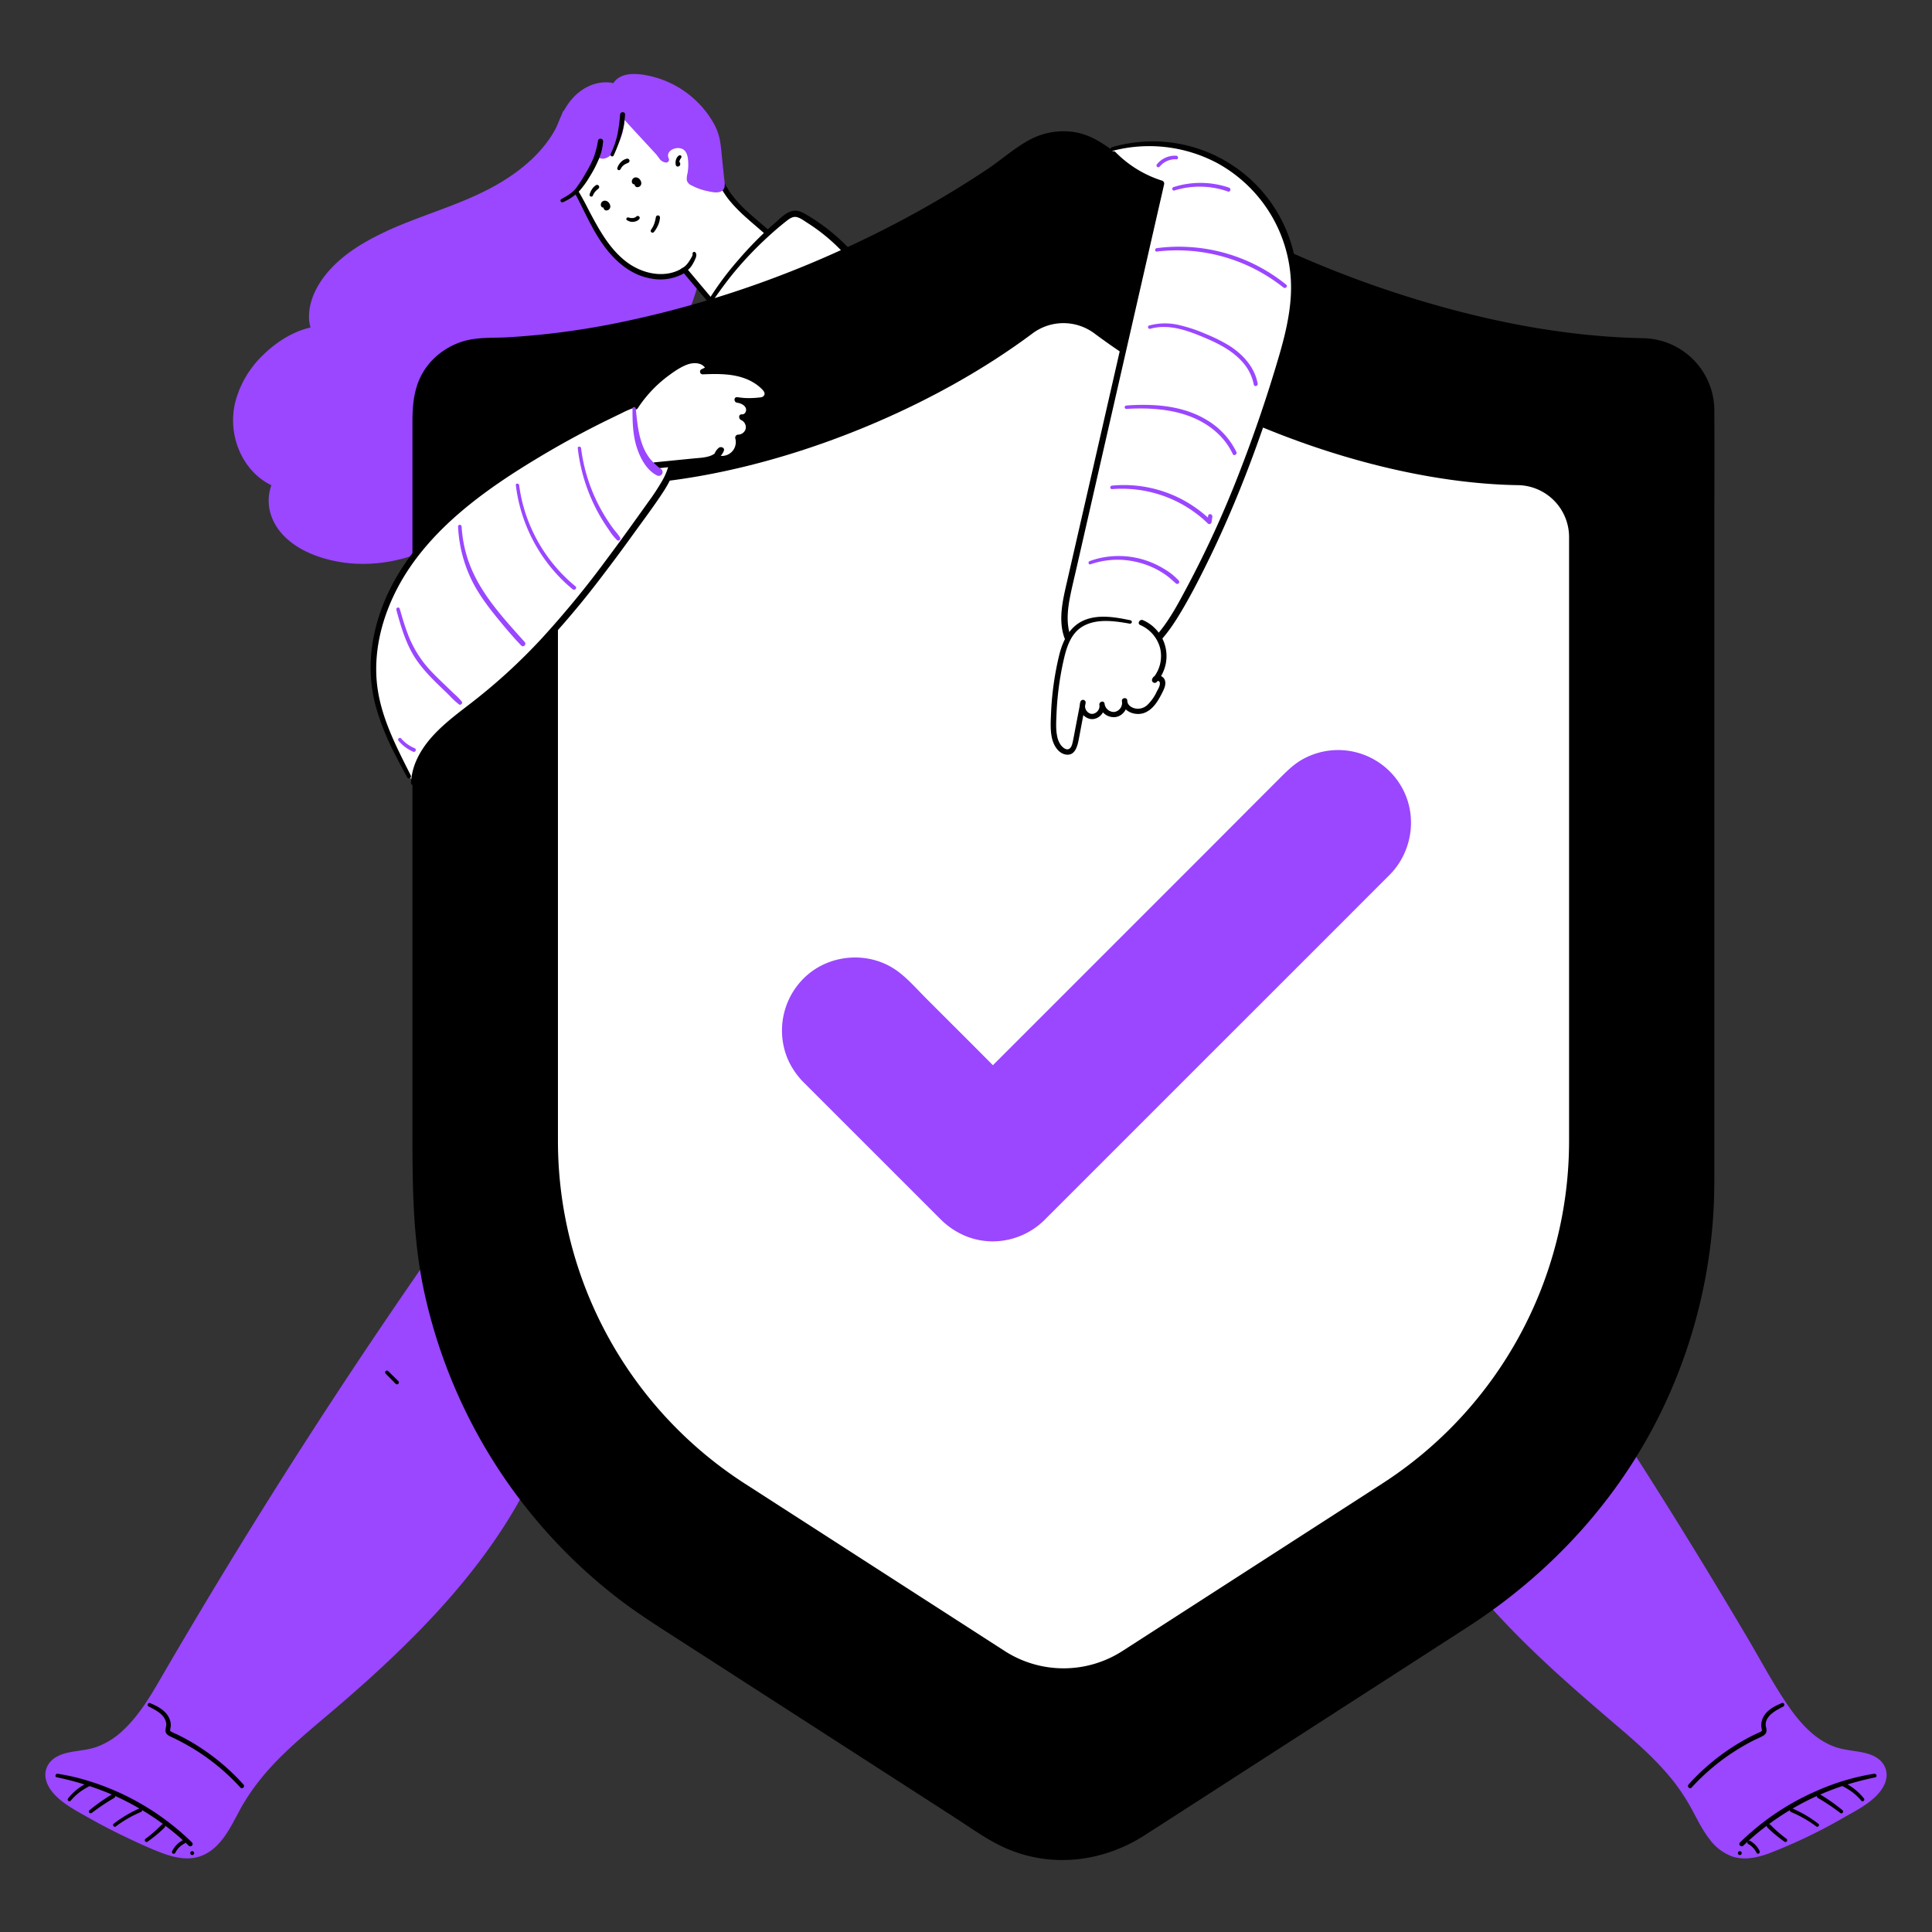 <svg viewBox="0 0 1000 1000" height="84px" width="84" xmlns="http://www.w3.org/2000/svg"><rect x="0" y="0" width="1000" height="1000" fill="#333333" stroke="none"/><path d="M253.3 608.28Q162.4 734.93 84.17 870c-9.19 15.87-20.36 33.4-38.36 36.9-7.46 1.45-17.11 1.34-20.09 8.34-3.11 7.28 4.46 14.44 11.22 18.56a325.63 325.63 0 0 0 43.62 22.29c6.82 2.86 14.33 5.52 21.46 3.56 11.26-3.1 16.3-15.72 22-25.9 10.55-18.85 27.68-32.94 44.16-46.91 53.76-45.58 107.2-99.37 120.61-168.57" fill="#9a47ff" class="fill-18c4ff"></path><path d="M252.4 607.76q-25.87 35.93-50.76 72.56t-48.72 73.94q-23.76 37.17-46.43 75-11.43 19.05-22.6 38.26c-5.79 10-11.71 20.2-20.23 28.12A39.39 39.39 0 0 1 50 904.21c-5 1.74-10.33 1.85-15.44 3.1-4.53 1.1-8.88 3.39-10.52 8-1.94 5.48 1.37 10.85 5.2 14.56 4.77 4.6 10.91 7.74 16.63 11q9.52 5.37 19.4 10.09c6.33 3 12.75 6 19.35 8.43 6.15 2.23 13 3.65 19.39 1.28 10.07-3.75 15-14.26 19.74-23.12 6.12-11.43 14.26-21.26 23.58-30.23s19.32-17 29.06-25.4c9.44-8.14 18.72-16.46 27.72-25.08 18-17.19 34.9-35.57 49.33-55.86 14.09-19.79 25.8-41.48 32.82-64.81q2.58-8.58 4.3-17.38c.45-2.31-3.08-3.29-3.54-1-4.6 23.53-13.88 45.93-26.37 66.37-12.71 20.8-28.43 39.62-45.38 57.09-17.12 17.67-35.65 33.75-54.35 49.75-9.73 8.3-19.4 16.81-27.58 26.68A102.94 102.94 0 0 0 122.66 933c-2.61 4.67-4.91 9.51-7.82 14-2.75 4.25-6.21 8.34-11 10.4-6.31 2.74-13.22 1-19.35-1.33A276.08 276.08 0 0 1 46 937.38c-5.56-3.17-11.58-6.23-15.91-11.06-1.82-2-3.48-4.62-3.53-7.43a7.64 7.64 0 0 1 3.38-6.4c4-2.76 9.42-3 14-3.69a38.55 38.55 0 0 0 14.49-5.29c9.3-5.81 16.06-14.91 21.81-24 7.16-11.39 13.62-23.25 20.46-34.84q22.08-37.39 45.17-74.19t47.13-73q24-36 48.89-71.37 6.11-8.67 12.28-17.29c.78-1.09-1-2.13-1.8-1z" fill="#9a47ff" class="fill-18c4ff"></path><path d="M29.39 919.91a152.33 152.33 0 0 1 29 9.15 137 137 0 0 1 26.11 15.13 129.6 129.6 0 0 1 13.19 11.13c1.1 1.06 2.78-.61 1.68-1.68a132.22 132.22 0 0 0-52.58-31.53 111.38 111.38 0 0 0-16.9-4c-1.17-.18-1.72 1.57-.5 1.83z" fill="#000000" class="fill-000000"></path><path d="M36.56 932.07a29 29 0 0 1 4.56-4.37 36 36 0 0 1 5.45-3.32 1 1 0 0 0 .36-1.35 1 1 0 0 0-1.36-.36 28.78 28.78 0 0 0-10.28 8.13.93.93 0 0 0 0 1.27.91.91 0 0 0 1.27 0zM47.57 938.32a110.56 110.56 0 0 1 11.55-7.72 1.08 1.08 0 0 0-1.12-1.87A94.4 94.4 0 0 0 46.28 937a.91.91 0 0 0 0 1.28.93.93 0 0 0 1.29 0zM59.9 945.39a60 60 0 0 1 12.95-7.46 1 1 0 1 0-.77-1.83 61.56 61.56 0 0 0-13.27 7.9c-.79.62.28 2 1.09 1.41zM76.31 953.29q2.4-1.69 4.65-3.55a50.48 50.48 0 0 0 4.27-3.88 1 1 0 0 0-1.46-1.45c-1.35 1.29-2.67 2.61-4.08 3.84s-2.82 2.37-4.3 3.46a.94.94 0 0 0-.32 1.25.91.91 0 0 0 1.24.33zM90.7 959.1a11.72 11.72 0 0 1 .89-1.53l.24-.33c.15-.21-.11.14 0-.07L92 957c.19-.23.38-.45.59-.66s.4-.4.61-.59l.33-.28.16-.13c.21-.17-.15.11.07-.05a11 11 0 0 1 1.49-.94 1 1 0 1 0-1-1.64 12.18 12.18 0 0 0-5.13 5.47.91.91 0 0 0 .32 1.21.9.9 0 0 0 1.21-.31zM99.48 960.17a1 1 0 0 0 0-2 1 1 0 0 0 0 2zM76.9 883.24c3.66 1.93 8.35 4.06 9.11 8.64.32 1.92-1.15 4 .34 5.69a6.42 6.42 0 0 0 2.12 1.36c1.08.51 2.15 1 3.22 1.57a111.3 111.3 0 0 1 21.94 14.36 115 115 0 0 1 10.8 10.37c1 1.07 2.55-.51 1.58-1.58a113.36 113.36 0 0 0-20-17.55 112.19 112.19 0 0 0-11.37-6.87c-1-.53-2-1-3-1.52a31.83 31.83 0 0 1-3-1.38c-.65-.41-.65-.63-.52-1.36a13.72 13.72 0 0 0 .26-1.45 8.05 8.05 0 0 0-.34-3c-1.47-4.79-6.1-7.24-10.41-9-1-.42-1.69 1.25-.74 1.76z" fill="#000000" class="fill-000000"></path><path d="M746.7 608.28Q837.6 734.93 915.83 870c9.19 15.87 20.36 33.4 38.36 36.9 7.46 1.45 17.11 1.34 20.09 8.34 3.11 7.28-4.46 14.44-11.22 18.56a325.63 325.63 0 0 1-43.62 22.29c-6.82 2.86-14.33 5.52-21.46 3.56-11.26-3.1-16.3-15.72-22-25.9-10.55-18.85-27.68-32.94-44.16-46.91-53.76-45.58-107.2-99.37-120.61-168.57" fill="#9a47ff" class="fill-18c4ff"></path><path d="M745.8 608.81q25.26 35.33 49.55 71.32T843 752.78q23.2 36.51 45.47 73.61 11.18 18.63 22.07 37.4c5.89 10.14 11.53 20.58 19.29 29.45 7.13 8.15 15.89 14 26.71 15.63 4.56.71 10.11.94 13.92 3.85 5.07 3.88 2.8 10.08-.86 14-4.45 4.76-10.53 7.81-16.12 11q-9.36 5.32-19.07 10c-6.38 3.08-12.85 6.12-19.5 8.57-6.11 2.25-13 3.82-19.17.92-9.52-4.48-13.66-15.88-18.5-24.47-6.24-11.06-14.81-20.61-24-29.28s-19.06-16.6-28.6-24.87c-9.28-8-18.4-16.27-27.25-24.78-17.65-17-34.31-35.11-48.44-55.14-13.74-19.47-24.93-40.81-31.72-63.71q-2.5-8.46-4.18-17.12c-.46-2.32-4-1.34-3.54 1 4.69 24 14.46 46.53 27.22 67.28 13 21.08 29 40.19 46.2 57.88 17.53 18 36.51 34.3 55.57 50.6 9.94 8.49 19.75 17.3 27.87 27.6a106.53 106.53 0 0 1 10.12 15.8c2.54 4.77 5 9.63 8.34 13.93a25.32 25.32 0 0 0 11.6 8.91c6.45 2.22 13.37.64 19.56-1.67a274.33 274.33 0 0 0 38.71-18.62c5.69-3.22 11.79-6.35 16.45-11 3.81-3.82 6.81-9.22 4.62-14.64-1.83-4.52-6.29-6.62-10.78-7.66-5.14-1.18-10.45-1.33-15.45-3.15-10.57-3.84-18.34-12.9-24.48-21.94-7.49-11-13.76-22.88-20.53-34.33q-22.42-38-45.91-75.32t-48.21-74.27q-24.63-36.8-50.27-72.9-6.24-8.79-12.54-17.53c-.78-1.08-2.58 0-1.8 1z" fill="#9a47ff" class="fill-18c4ff"></path><path d="M970.11 918.08a119 119 0 0 0-29.59 8.78 131.6 131.6 0 0 0-26.79 15.53 134.89 134.89 0 0 0-13.1 11.25c-1.09 1.07.58 2.74 1.68 1.68a136.63 136.63 0 0 1 51.71-31 164.58 164.58 0 0 1 16.59-4.37c1.22-.26.68-2-.5-1.83z" fill="#000000" class="fill-000000"></path><path d="M964.71 930.8a28.78 28.78 0 0 0-10.28-8.13 1 1 0 0 0-1.36.36 1 1 0 0 0 .36 1.35 36 36 0 0 1 5.45 3.32 29 29 0 0 1 4.56 4.37.91.91 0 0 0 1.27 0 .93.93 0 0 0 0-1.27zM953.72 937a94.4 94.4 0 0 0-11.72-8.27 1.08 1.08 0 0 0-1.09 1.87 110.56 110.56 0 0 1 11.55 7.72.93.93 0 0 0 1.29 0 .91.91 0 0 0 0-1.28zM941.19 944a61.56 61.56 0 0 0-13.27-7.88 1 1 0 1 0-.77 1.83 60 60 0 0 1 13 7.46c.8.61 1.89-.79 1.09-1.41zM924.61 951.71c-1.48-1.09-2.92-2.25-4.3-3.46s-2.73-2.55-4.08-3.84a1 1 0 0 0-1.46 1.45 52.24 52.24 0 0 0 4.27 3.88q2.25 1.86 4.65 3.55a.91.91 0 0 0 1.24-.33.94.94 0 0 0-.32-1.25zM910.83 958.2a12.18 12.18 0 0 0-5.13-5.47 1 1 0 0 0-1 1.64 11 11 0 0 1 1.49.94c.14.1-.05 0 0 0l.15.13c.12.09.23.19.34.29s.44.4.64.61.39.41.57.63l.15.18.26.36a11.09 11.09 0 0 1 .89 1.53.88.88 0 0 0 1.21.31.92.92 0 0 0 .32-1.21zM900.52 960.17a1 1 0 0 0 0-2 1 1 0 0 0 0 2zM922.36 881.48c-3.86 1.6-8 3.68-9.86 7.64a9 9 0 0 0-.63 5.85c.12.6.2.87-.37 1.27a8.3 8.3 0 0 1-1.2.58c-1.09.49-2.17 1-3.24 1.54A112.95 112.95 0 0 0 874 923.65c-1 1.07.61 2.65 1.58 1.58a112.49 112.49 0 0 1 20-17.29 113.65 113.65 0 0 1 11.25-6.68c1.88-1 3.93-1.76 5.76-2.84a3.47 3.47 0 0 0 1.64-1.82 5.18 5.18 0 0 0-.2-2.81c-1-5.49 5.18-8.49 9.09-10.55.94-.5.28-2.19-.74-1.76z" fill="#000000" class="fill-000000"></path><path d="M292.1 58.22c-6.06 21-25.49 35.31-45.36 44.35s-41.47 14.5-60 26.11c-10.34 6.51-19.88 15.39-23.68 27-1.51 4.62-2 9.75-.36 14.31s5.94 8.36 10.8 8.5c3 .09 6.51-2.76 5-5.28a4.75 4.75 0 0 0-2.78-1.75c-9.63-3-20.18.5-28.68 5.92-12.91 8.24-23.07 21.75-24.51 37s7.37 31.66 21.91 36.49c3.21 1.07 7 1.48 9.72-.59s2.52-7.32-.77-8.11a5.83 5.83 0 0 0-4.07.88c-8.36 4.62-10.63 16.5-6.67 25.19s12.57 14.46 21.53 17.76c16 5.89 34 5.25 50.06-.43s30.17-16.16 41.4-29c8.81-10 16.25-23.65 12-36.29-2.41-.25-4.08 2.85-3.28 5.14s3.15 3.66 5.45 4.41c8.87 2.92 18.62-.71 26.41-5.86a71.56 71.56 0 0 0 31-49.53c-1.76 4.6 3.77 9.35 8.64 8.67s8.55-4.7 11.35-8.75c11.87-17.2 15.68-38.66 17.27-59.49 1.2-15.71 1.12-32.36-6.63-46.07s-25.53-22.9-39.78-16.18" fill="#9a47ff" class="fill-18c4ff"></path><path d="M291.27 58c-5.69 17.68-20.58 30.29-36.44 38.89-18.38 10-39 15-57.71 24.16-9 4.39-17.73 9.7-24.78 16.87-6.69 6.8-12.35 16-12.39 25.83a17.13 17.13 0 0 0 5.34 13c3.23 2.88 8.25 4.75 12.27 2.34a5.65 5.65 0 0 0 3.06-4.82c-.12-2.49-2.3-3.86-4.44-4.53a29.32 29.32 0 0 0-15.08-.33c-9.55 2.11-18.34 7.79-25.21 14.62a51.77 51.77 0 0 0-14 23.67 39.8 39.8 0 0 0 2 25.63c3.3 7.66 9.2 14.46 16.87 17.95 4 1.84 9.1 3.3 13.3 1.07a7.1 7.1 0 0 0 2.94-9.45c-2.53-4.45-8-2.17-11 .33a19.13 19.13 0 0 0-6.16 9.94c-2.26 8.51.58 17.13 6.44 23.49 6.59 7.14 16.1 11.24 25.41 13.38 20.86 4.8 42.85-.2 60.84-11.37a108.43 108.43 0 0 0 22.73-19c6.7-7.32 12.9-16 14.79-26a27.53 27.53 0 0 0-.74-13.84 1.78 1.78 0 0 0-1.66-1.26c-3.29-.15-5.52 3.23-5.15 6.27.44 3.6 3.91 5.72 7.06 6.72 7.51 2.39 15.6.33 22.42-3.12 12.82-6.49 23.29-18 29.73-30.73a72.14 72.14 0 0 0 7.2-22.8 1.72 1.72 0 0 0-3.31-.92c-2 5.79 4.15 11.14 9.63 10.93 6.56-.26 11.17-6.05 14.48-11.07 7.53-11.45 11.72-24.78 14.09-38.19 1.19-6.74 2-13.54 2.5-20.36a141.71 141.71 0 0 0 .36-21c-.89-12.88-4.61-26.23-14.24-35.37-9.3-8.82-23.08-13.45-35.21-7.84-2.1 1-.27 4.07 1.81 3.1 9.34-4.32 20.36-1 28.11 5 9.37 7.29 13.84 18.58 15.39 30.07 1.68 12.49.55 25.46-1 37.9S357 152 351.58 163.32a78.29 78.29 0 0 1-5.19 9.13 25.45 25.45 0 0 1-6.32 7.11c-2.35 1.63-5.23 2.56-7.95 1.27-2.25-1.07-4.15-3.33-3.27-5.9l-3.31-.92A69.83 69.83 0 0 1 311 208.07 69.12 69.12 0 0 1 297.52 221c-5.42 3.9-11.69 7.29-18.43 8-3.45.38-7.38.14-10.5-1.52-1.23-.65-2.71-1.73-2.76-3.26 0-1.06.6-2.29 1.76-2.24l-1.66-1.26c2.89 8.77-.09 17.82-4.71 25.41-4.75 7.87-11.32 14.63-18.22 20.56-14.31 12.25-32.14 20.62-51.12 21.59a67.75 67.75 0 0 1-28.83-4.6c-7.7-3.11-15.08-8.31-18.72-16-2.91-6.16-2.46-14.52 2-19.88 1.21-1.45 6.45-6.29 7.78-2.88a3.79 3.79 0 0 1-.52 3.49c-1.12 1.45-3.32 1.65-5 1.54-3.76-.24-7.53-2.19-10.56-4.32a30.6 30.6 0 0 1-7.79-8.09 36.06 36.06 0 0 1-6-21.79c.9-17.09 13.69-32.16 28.53-39.58a36.54 36.54 0 0 1 13.18-4 25.16 25.16 0 0 1 6.93.32c1 .2 4.43.62 4.28 2.1s-2.74 2.16-3.93 2.08a9.28 9.28 0 0 1-5.12-2.18c-3.55-2.93-4.8-7.44-4.56-11.9.47-8.74 5.83-16.83 11.85-22.84 6.53-6.5 14.5-11.36 22.69-15.46 17.28-8.65 36.1-13.72 53.4-22.34 14.77-7.36 29-17.72 37.11-32.47a49.1 49.1 0 0 0 4.39-11.09.86.86 0 0 0-1.66-.45z" fill="#9a47ff" class="fill-18c4ff"></path><path d="M293.48 91.33c5.57 8 9.43 17.06 14.16 25.6s10.6 16.81 18.94 21.88 19.58 6.31 27.7.9l16.56 19.69a81.51 81.51 0 0 0 33.94-25.65 5 5 0 0 0 1.31-2.73 5 5 0 0 0-1.61-3.32c-10.09-11.62-25-19.47-31.33-33.49-3.16-7-4.89-14.29-8.74-21-6.11-10.66-15.15-19.79-27.17-23.35C314.76 43.2 279.58 58 291 86.52" fill="#ffffff" class="fill-ffffff"></path><path d="M292.72 91.78c7 10.51 11.2 22.63 18.25 33.14 6.2 9.26 14.87 17.46 26.26 19.29A25 25 0 0 0 355 140.9l-1.67-.22 16.56 19.69a1.34 1.34 0 0 0 1.34.36 84 84 0 0 0 23.27-14.14A82 82 0 0 0 404 137c1.32-1.6 3.2-3.42 3.47-5.57s-1.24-3.87-2.59-5.38c-5.62-6.27-12.4-11.32-18.54-17a61.28 61.28 0 0 1-8.34-9.29 52.14 52.14 0 0 1-6-12.26 110.3 110.3 0 0 0-5.66-13.79A62 62 0 0 0 359 63a45.54 45.54 0 0 0-20.28-14.17c-11.59-3.81-25.29-2.07-35.91 3.76a30.63 30.63 0 0 0-12.41 11.86 24.63 24.63 0 0 0-2.12 17.35 36 36 0 0 0 1.61 5c.55 1.38 2.83.78 2.27-.63-2.19-5.54-2.94-11.64-.93-17.35a25.15 25.15 0 0 1 9.85-12.08A44.39 44.39 0 0 1 334 50.45c16.24 3.36 27.64 17.4 33.27 32.25 1.66 4.37 3.08 8.85 5.13 13.06a43.83 43.83 0 0 0 6.51 9.57c5.22 6 11.57 10.83 17.44 16.14 1.5 1.35 3 2.73 4.38 4.17s3.07 2.79 3.82 4.48-1.83 4.11-2.9 5.37a78.99 78.99 0 0 1-4.29 4.68 80.39 80.39 0 0 1-21 15.26q-2.87 1.44-5.83 2.64l1.34.36-16.57-19.69a1.36 1.36 0 0 0-1.66-.21c-9.14 5.95-21.09 3.28-29.33-2.95-9-6.83-14.48-17.14-19.66-26.94a158.09 158.09 0 0 0-10.35-17.76c-.65-.91-2.17-.06-1.53.9z" fill="#000000" class="fill-000000"></path><path d="M365.09 159.72a186 186 0 0 1 40.7-46.26c1.69-1.37 3.58-2.78 5.75-2.78a9.5 9.5 0 0 1 4.66 1.69 102.37 102.37 0 0 1 19.72 15.26c3.45 3.41 6.78 7.25 7.95 12S443.4 150 439 152.11" fill="#ffffff" class="fill-ffffff"></path><path d="M365.88 160.18c4.68-6.83 9.39-13.61 14.73-20a186.16 186.16 0 0 1 17.07-17.78c3-2.77 6.16-5.47 9.39-8 1.42-1.12 3.16-2.41 5.07-2.08s3.84 1.8 5.49 2.86A95.87 95.87 0 0 1 437 131.33c2.66 2.95 5.27 6.61 5.45 10.72.14 3.35-1.17 6.91-4.22 8.6-1.94 1.07-.24 3.8 1.7 2.91a10.93 10.93 0 0 0 5.95-8.34 16.63 16.63 0 0 0-2.37-11.29c-2.28-3.84-5.57-7-8.84-10.05a99.81 99.81 0 0 0-10.81-8.64q-2.83-2-5.81-3.75c-1.86-1.11-3.83-2.3-6.05-2.43-4.3-.24-7.92 3.77-10.9 6.36a186.46 186.46 0 0 0-19 19.2 155.38 155.38 0 0 0-17.72 24.64.91.91 0 0 0 1.58.92z" fill="#000000" class="fill-000000"></path><path d="M850.78 177.6c-49-.83-107.81-13.29-167.57-37.8-42.87-17.58-81-39.22-112.26-62.55a34.23 34.23 0 0 0-41 0c-31.25 23.33-69.39 45-112.26 62.55-59.76 24.51-118.53 37-167.57 37.8A34.37 34.37 0 0 0 216 211.83v399.65a269.65 269.65 0 0 0 123.58 226.64l171.88 110.76a71.94 71.94 0 0 0 78 0L761.3 838.12a269.65 269.65 0 0 0 123.57-226.64V211.83a34.37 34.37 0 0 0-34.09-34.23z" fill="#000000" class="fill-000000"></path><path d="M850.78 175.06c-37.76-.71-75.24-7.68-111.43-18.24a555.26 555.26 0 0 1-114-47.58 479 479 0 0 1-47.47-30c-7-5-13.44-9.65-22.19-10.92a37 37 0 0 0-22.42 3.86c-7.78 4.09-14.71 10.32-22 15.24Q499.91 95 488.11 102a538.54 538.54 0 0 1-52.17 27.15 536.45 536.45 0 0 1-118.79 38.48 400.82 400.82 0 0 1-54.36 6.95c-7.77.43-15.86-.19-23.37 2.17a37.36 37.36 0 0 0-16.78 10.86c-7.85 9-9.16 19.5-9.16 30.7v366.94c0 27.68.1 55 5.84 82.29a273.75 273.75 0 0 0 101.15 160.23c9.85 7.53 20.3 14.12 30.7 20.83l43.59 28.08 99.56 64.17c8.76 5.64 17.52 12.08 27.15 16.15 23.64 10 49.84 6.56 71.16-7.17l81.81-52.73 85-54.8c45.75-29.49 82.56-70.71 104.62-120.69a273.56 273.56 0 0 0 22.74-93c.57-8.87.55-17.74.55-26.62V274.27c0-20.45.08-40.9 0-61.35a37.52 37.52 0 0 0-36.62-37.86c-3.27-.11-3.26 5 0 5.07 16 .54 29.91 12.43 31.41 28.66.19 2 .14 4 .14 6v357.66c0 20 .74 40.22-.82 60.15a268.58 268.58 0 0 1-81.35 171.61c-23.83 22.87-52.4 39.62-80 57.41l-102.36 66-28.2 18.18c-23.57 15.15-53 16-76.85.93-22.22-14.06-44.21-28.49-66.32-42.73l-94.66-61c-11.23-7.24-22.42-14.44-32.87-22.81a268.19 268.19 0 0 1-63.34-73c-25-42.45-37-90.43-37-139.53V212.55A32.08 32.08 0 0 1 229 188.38a32.92 32.92 0 0 1 21.08-8.25c8.37-.28 16.71-.61 25.06-1.36a435.14 435.14 0 0 0 53.86-8.41 550.06 550.06 0 0 0 113.89-38.84 533.2 533.2 0 0 0 51-27.06q12-7.23 23.5-15.13c7.07-4.86 14-11.45 22.11-14.42a31.88 31.88 0 0 1 25.55 1.62c7.57 4 14.32 10 21.4 14.83a501.65 501.65 0 0 0 48.66 28.9 561.68 561.68 0 0 0 112.22 44.08c33.69 9.16 68.48 15.13 103.44 15.79 3.23.06 3.23-5.01.01-5.07z" fill="#000000" class="fill-000000"></path><path d="M785.42 251.11c-38.37-.65-84.35-10.4-131.1-29.57-33.54-13.76-63.38-30.69-87.83-48.94a26.79 26.79 0 0 0-32.1 0c-24.45 18.25-54.29 35.18-87.83 48.94-46.75 19.17-92.73 28.92-131.1 29.57a26.9 26.9 0 0 0-26.67 26.78v312.67a211 211 0 0 0 96.68 177.32L520 854.54a56.28 56.28 0 0 0 61 0l134.47-86.66a211 211 0 0 0 96.68-177.32V277.89a26.9 26.9 0 0 0-26.73-26.78z" fill="#ffffff" class="fill-ffffff"></path><g fill="#9a47ff" class="fill-18c4ff"><path d="M513.93 640A35.17 35.17 0 0 1 489 629.68l-71.47-71.47a35.26 35.26 0 1 1 49.86-49.86l46.54 46.54 153.8-153.79a35.25 35.25 0 0 1 49.85 49.9L538.86 629.68A35.17 35.17 0 0 1 513.93 640z"></path><path d="M513.93 637.47a33.07 33.07 0 0 1-23.14-9.59l-2.55-2.55-16-16-22.94-22.94-20.69-20.69c-3.08-3.08-6.17-6.14-9.24-9.24A32.74 32.74 0 0 1 454.86 503c7.21 2.91 12.26 8.7 17.62 14l21.84 21.85 16.94 16.93.88.88a2.57 2.57 0 0 0 3.58 0l6.07-6.06 16-16 22.94-22.95 26.58-26.58 27.29-27.28 24.65-24.65 19.08-19.08 10.23-10.23a38.53 38.53 0 0 1 5.79-4.95 32.72 32.72 0 0 1 41.26 50.44l-2.28 2.28-11.55 11.55-19 19-24.14 24.14-26.81 26.81-27.26 27.26-25.5 25.5-21.31 21.31L543 621.92c-2 2-3.95 4-5.94 5.94a33.1 33.1 0 0 1-23.16 9.61c-3.26 0-3.27 5.09 0 5.07a38.34 38.34 0 0 0 26.73-11.08l1.64-1.64 10.64-10.64 18.55-18.55 23.93-23.93 27-27 27.72-27.7 26-26 21.73-21.73L713 459.09c2.1-2.1 4.21-4.19 6.3-6.3 12.31-12.42 14.71-32.28 5.19-47.08a37.78 37.78 0 0 0-49.82-12.94c-5.05 2.7-8.88 6.66-12.86 10.63L647.22 418 625 440.28l-26.51 26.51-27.7 27.7-25.5 25.51-20.1 20.1-11.54 11.54-1.51 1.51h3.58l-12.92-12.97L479.59 517c-4.78-4.78-9.42-10.17-14.88-14.22-13.37-9.93-32.37-9.44-45.44.72a38.06 38.06 0 0 0-11.77 44.1 39.43 39.43 0 0 0 8.67 12.83l4.42 4.42 18.81 18.81 23.75 23.74 19 19 4.58 4.57a39.66 39.66 0 0 0 14 9.17 38 38 0 0 0 13.27 2.41c3.19.01 3.2-5.06-.07-5.08zM320.46 49.05a32.34 32.34 0 0 1-3.66 28.37 8.45 8.45 0 0 1-2.8 2.85 3.51 3.51 0 0 1-3.8-.1c-1.8-1.44-1-4.3-.1-6.42.82 3.88-1.19 7.75-3.28 11.13-3.15 5.1-6.69 10.06-11.36 13.82a7.47 7.47 0 0 1-3.86 1.91 5.53 5.53 0 0 1-4.94-2.9 13.16 13.16 0 0 1-1.48-5.8c-.58-8 1-16 3.44-23.54 2.16-6.67 5.15-13.3 10.22-18.15s12.56-7.65 19.28-5.62a8.81 8.81 0 0 1 5.76-4.47 19.34 19.34 0 0 1 7.47-.24 49.6 49.6 0 0 1 36 23.62 30 30 0 0 1 3.14 7 42.29 42.29 0 0 1 1.25 7.6l1.81 17.2a3.17 3.17 0 0 1-.13 1.68c-.51 1.07-2 1.22-3.15 1.14a29.25 29.25 0 0 1-11.8-3.4 3 3 0 0 1-1.47-1.38 3.56 3.56 0 0 1 0-1.86c.66-4 1.28-8.72-.28-12.62-2.81-7-15.26-3.07-11.82 3.84-2.41-.46-2-1.45-3.63-3.25L326.6 63.53c-2.32-2.52-4.7-5.15-5.74-8.4"></path><path d="M319.64 49.28a32.33 32.33 0 0 1-.2 20.12c-1.05 3.06-2.61 6.53-4.92 8.86-.91.9-3.11 2-3.87.31-.54-1.22.18-3 .66-4.12l-2.54-.33c.66 3.62-1.31 7.08-3.15 10a67.49 67.49 0 0 1-6 8.45 39.78 39.78 0 0 1-3.54 3.69c-1.15 1-2.53 2.41-4.09 2.79-3.78.93-5.12-4-5.37-6.76-.67-7.53.69-15.09 2.88-22.26 1.94-6.36 4.55-12.79 9.13-17.74 4.77-5.16 12.1-8.49 19.12-6.44a1.36 1.36 0 0 0 1.52-.62c2.64-5.18 9.51-4.51 14.3-3.62a47.47 47.47 0 0 1 13.15 4.54 48.15 48.15 0 0 1 20.18 19.72c2.87 5.36 3.2 11.2 3.83 17.13.33 3.12.64 6.23 1 9.34l.24 2c0 .39.4 1.79.07 2.14-.59.63-2.6.18-3.31.1a27.12 27.12 0 0 1-8-2.27c-.93-.43-2.52-.86-2.48-2 0-1.34.44-2.74.59-4.08.47-4.1.6-9.8-2.92-12.69a8.76 8.76 0 0 0-9.56-.6 6.29 6.29 0 0 0-2.78 8.57l1.64-2.14a2.15 2.15 0 0 1-1.71-1.21A24.23 24.23 0 0 0 341 77l-7-7.61-6.77-7.39c-2-2.18-4-4.45-5-7.29-.61-1.78-3.43-1-2.83.77a23.11 23.11 0 0 0 5 7.85c2.44 2.74 4.95 5.41 7.44 8.1l7.67 8.31a32.45 32.45 0 0 1 2 2.64 4.65 4.65 0 0 0 2.91 1.7 1.48 1.48 0 0 0 1.72-2.08c-1.25-2.63.89-4.61 3.33-5.19a5.77 5.77 0 0 1 3.9.39c1.65.86 2.25 2.57 2.6 4.3a24.56 24.56 0 0 1-.16 8.42 9.72 9.72 0 0 0-.3 3.47A4.19 4.19 0 0 0 358 96a30.58 30.58 0 0 0 8 2.88c2.26.48 5.46 1.3 7.58 0 2.44-1.51 1.33-5.23 1.12-7.54-.31-3.28-.67-6.56-1-9.83-.31-2.94-.53-5.9-1.05-8.8a29.15 29.15 0 0 0-3-8.44 50.81 50.81 0 0 0-36.75-25.6c-5.67-.83-12.94-.69-15.89 5.23l1.53-.62c-7.1-2-14.66.63-20 5.43-5.69 5.1-8.92 12.37-11.24 19.5-2.62 8.11-4.44 17-3.26 25.59.48 3.5 2.33 7.36 6.15 8.1s7.09-2.62 9.5-5.1a61.89 61.89 0 0 0 8.08-10.69c2.41-3.86 4.61-8.07 3.75-12.75a1.4 1.4 0 0 0-2.54-.33c-1.05 2.46-2.08 5.86.23 8 2.66 2.45 6.24.42 8.06-2a32.4 32.4 0 0 0 6.07-19 31.7 31.7 0 0 0-2-11.24c-.38-1-2-.62-1.65.45z"></path></g><path d="M351.51 80.46a3.62 3.62 0 0 0-1.06 1 5.21 5.21 0 0 0-.64 4 1 1 0 0 0 .48.62 1.17 1.17 0 0 0 .8.11 1.29 1.29 0 0 0 1-1.34 1.37 1.37 0 0 0-.37-.9 1.3 1.3 0 0 0-.88-.39 1 1 0 0 0-.7.29 1 1 0 0 0-.27.57 1 1 0 0 0 .71 1.08.73.73 0 0 1-.58-.5v-.3c0 .09 0 0 .07-.17s.16-.2.09-.13c.4-.18.51-.25.33-.2l1.28.72a4.48 4.48 0 0 1-.11-.5v.06-.12a2.18 2.18 0 0 1 0-.25 4.67 4.67 0 0 1 0-.52v.06-.12l.06-.27c0-.08 0-.16.07-.23s.11-.21.1-.26-.09.19 0 .06a1.17 1.17 0 0 0 .05-.11c0-.08.08-.16.13-.24a8.33 8.33 0 0 1 .55-.9.83.83 0 0 0-.13-1 .85.85 0 0 0-1-.13zM291.48 104.62a28.34 28.34 0 0 0 7.95-5.28 46.14 46.14 0 0 0 5.85-8 56.7 56.7 0 0 0 4.51-8.68 27.67 27.67 0 0 0 2.38-9.57c0-1.47-2.32-1.86-2.62-.36a49.65 49.65 0 0 1-2.26 8.8 60.09 60.09 0 0 1-4.23 8.26 66.16 66.16 0 0 1-5.06 7.8c-2 2.42-4.76 4-7.45 5.44-1 .58-.12 2.12.94 1.59zM317.61 80.49a75.16 75.16 0 0 0 3.92-10.29 44.36 44.36 0 0 0 2-10.9c.09-1.65-2.44-1.63-2.57 0a82.25 82.25 0 0 1-1.39 10.37 45.63 45.63 0 0 1-3.48 10c-.46 1 1 1.86 1.48.86zM313.21 106.53v.24c0-.12.05-.23.05-.36a2.5 2.5 0 0 0-.07-.41v.29a.43.43 0 0 1 0-.16v.29a1.21 1.21 0 0 1 0-.18l-.11.27a.72.72 0 0 1 .12-.21l-.18.24a.9.9 0 0 1 .19-.2l-.24.19a1.48 1.48 0 0 1 .21-.13l-.3.13.4-.16-.31.13.22-.06h-.34.19-.34a1.11 1.11 0 0 1 .3.08l-.32-.13a.92.92 0 0 1 .27.16l-.27-.21a1.64 1.64 0 0 1 .3.29l-.21-.27a2.87 2.87 0 0 1 .28.48l-.14-.33a2.39 2.39 0 0 1 .15.54l-.05-.38a1.93 1.93 0 0 1 0 .34l.05-.39a1 1 0 0 1-.05.18l.14-.34-.06.1.23-.29-.11.1.29-.23a.27.27 0 0 1-.1.06l.34-.14h-.14.39-.09.39-.44a1.09 1.09 0 0 0-.56.12l-.22.11a1.3 1.3 0 0 0-.67 1.16 1.48 1.48 0 0 0 1.11 1.44 1.53 1.53 0 0 0 .67 0 1.78 1.78 0 0 0 .5-.14 1.58 1.58 0 0 0 .42-.24 1.31 1.31 0 0 0 .25-.22 2.82 2.82 0 0 0 .29-.39 2.72 2.72 0 0 0 .19-.5 2.32 2.32 0 0 0 0-1.08 3.76 3.76 0 0 0-.25-.69 3.66 3.66 0 0 0-.57-.84 2.61 2.61 0 0 0-.78-.62 2.45 2.45 0 0 0-1.24-.3 2.1 2.1 0 0 0-1.33.53 2.36 2.36 0 0 0-.58.94 2.72 2.72 0 0 0-.1.57 1.75 1.75 0 0 0 .44 1.21 1.15 1.15 0 0 0 1.11.29l.22-.09a.79.79 0 0 0 .25-.23 1 1 0 0 0 .2-.56zM329.26 94.47v.25-.36a2.33 2.33 0 0 0-.07-.41v.28a.43.43 0 0 1 0-.16v.3a.78.78 0 0 1 .05-.18l-.11.27a.72.72 0 0 1 .12-.21l-.18.23a.86.86 0 0 1 .19-.19l-.25.19.22-.13-.3.13.4-.17-.31.13a.9.9 0 0 1 .22-.06h-.34.19-.35a1.09 1.09 0 0 1 .31.08l-.32-.14a1.75 1.75 0 0 1 .27.16l-.27-.21a2.13 2.13 0 0 1 .3.3l-.22-.28a2.43 2.43 0 0 1 .29.49l-.14-.33a2.39 2.39 0 0 1 .15.54l-.05-.38a1.82 1.82 0 0 1 0 .33l.05-.38a1.21 1.21 0 0 1-.05.18l.14-.35-.06.1.22-.29a.52.52 0 0 1-.1.11l.29-.23-.1.06.34-.14a.58.58 0 0 1-.14 0h.39a.14.14 0 0 1-.09 0l.38.06h-.05l-.38-.06a1.18 1.18 0 0 0-.56.13l-.23.1a1.33 1.33 0 0 0-.66 1.17 1.49 1.49 0 0 0 1.11 1.44 1.39 1.39 0 0 0 .67 0 1.48 1.48 0 0 0 .5-.13 1.51 1.51 0 0 0 .42-.25 2.52 2.52 0 0 0 .25-.21 2.14 2.14 0 0 0 .28-.39 2.25 2.25 0 0 0 .2-.51 2.46 2.46 0 0 0 0-1.08 3.29 3.29 0 0 0-.26-.68 3.16 3.16 0 0 0-.56-.84 2.61 2.61 0 0 0-.78-.62 2.56 2.56 0 0 0-1.24-.31 2 2 0 0 0-1.33.54 2.32 2.32 0 0 0-.58.93 2.28 2.28 0 0 0-.1.57 1.7 1.7 0 0 0 .07.55 1.58 1.58 0 0 0 .37.67 1.15 1.15 0 0 0 1.11.29l.22-.09a.72.72 0 0 0 .25-.24 1 1 0 0 0 .2-.55zM324.76 114.05a4.49 4.49 0 0 0 3 .78 5.39 5.39 0 0 0 1.54-.35 3.88 3.88 0 0 0 1.52-1 1 1 0 0 0 .08-1.32 1 1 0 0 0-1.29-.25 3 3 0 0 0-.4.31c-.11.09.14-.1 0 0l-.12.08a6.22 6.22 0 0 1-.56.32c-.12.06.17-.07 0 0l-.16.06c-.09 0-.19.06-.28.09l-.31.08h-.14a1.46 1.46 0 0 0-.29 0h-.64c-.15 0 0 0 0 0h-.14c-.21 0-.42-.07-.63-.13l-.27-.08h-.19a.87.87 0 0 0-1.17.3.89.89 0 0 0 .31 1.18zM338.42 120.17a14.92 14.92 0 0 0 2.13-3.47 11.26 11.26 0 0 0 1.06-4.13 1.07 1.07 0 0 0-2.1-.29 24.61 24.61 0 0 1-.9 3.6 14.29 14.29 0 0 1-1.68 3.14.93.93 0 0 0 .24 1.22 1 1 0 0 0 1.25-.07zM358.46 131.48c.19.68-.47 1.58-.78 2.14a22.44 22.44 0 0 1-1.44 2.28 11.59 11.59 0 0 1-1.59 1.81 11.19 11.19 0 0 1-2 1.35 1.23 1.23 0 0 0-.49 1.52 1.19 1.19 0 0 0 1.43.7 10.4 10.4 0 0 0 4.78-4.31 20.91 20.91 0 0 0 1.4-2.7c.49-1.11 1-2.3.31-3.46a.87.87 0 0 0-1.59.67zM306.87 101.19l.07-.16c0-.11-.1.21 0 0l.12-.27q.13-.27.3-.54a6.37 6.37 0 0 1 .35-.55l.17-.24c.07-.1-.14.18 0 0l.1-.12a8.94 8.94 0 0 1 .85-.89c.15-.14.3-.28.46-.41l.13-.11.16-.13.25-.21a1.1 1.1 0 0 0 .08-1.44 1.09 1.09 0 0 0-1.41-.28 6.92 6.92 0 0 0-2.15 2.19 9.14 9.14 0 0 0-1.16 2.59.91.91 0 0 0 .63 1.12.93.93 0 0 0 1.12-.63zM321.12 87.74a7.51 7.51 0 0 1 .73-1.26c.12-.17-.12.14 0 0l.12-.15c.08-.09.16-.19.25-.28s.35-.34.54-.5a.58.58 0 0 0 .12-.1c-.17.21-.09.07 0 0l.31-.22c.21-.13.42-.24.64-.36l.31-.16.17-.08c.21-.1-.26.1 0 0l.57-.23h-.07l.21-.08a1.14 1.14 0 0 0 .78-1.38 1.16 1.16 0 0 0-1.38-.79 6.07 6.07 0 0 0-3.13 1.85 7.51 7.51 0 0 0-1.78 3 .88.88 0 0 0 .51 1 .87.87 0 0 0 1.1-.36z" fill="#000000" class="fill-000000"></path><path d="M211.69 401.86c-7.49-14.21-15.09-28.75-17.55-44.61-3.73-24 4.92-48.71 19.32-68.24s34.13-34.49 54.59-47.55a463.57 463.57 0 0 1 56-30.52c2.46-1.14 5.15-2.27 7.81-1.73 3 .61 5.07 3.12 7 5.47 4.17 5.2 8.48 10.73 9.52 17.32 1.56 9.86-4.53 19.14-10.32 27.27-26.8 37.59-54.14 75.76-90.67 104-14.51 11.21-31.92 23.39-33 41.69" fill="#ffffff" class="fill-ffffff"></path><path d="M212.6 401.33c-7.9-15.67-16.33-31.71-17.67-49.53-1.23-16.52 3.21-33 10.88-47.59 7.79-14.78 19-27.41 31.56-38.3 12.94-11.2 27.33-20.67 42-29.46q11.85-7.11 24.12-13.51 6.07-3.18 12.24-6.17 3.09-1.5 6.19-3a40.67 40.67 0 0 1 6.42-2.72 6.25 6.25 0 0 1 5.5.86 19.47 19.47 0 0 1 3.76 3.93 59.38 59.38 0 0 1 6.89 10 20.33 20.33 0 0 1 2.25 11.78 31.46 31.46 0 0 1-4.13 11.46 113.77 113.77 0 0 1-7.07 10.75c-2.45 3.44-4.91 6.89-7.38 10.32q-7.47 10.43-15.14 20.7a497.49 497.49 0 0 1-32.52 39.48 296.72 296.72 0 0 1-37 33.82c-11 8.48-23.38 17.56-28.63 31a32.64 32.64 0 0 0-2.14 9.8c-.14 2.1 3.14 2.09 3.27 0 1-14.8 13.21-25.42 24.05-34 6.3-5 12.72-9.73 18.79-15 6.59-5.68 12.9-11.69 19-17.94a453.88 453.88 0 0 0 33.78-39.75q8-10.44 15.68-21.12c5.12-7.07 10.37-14.09 15.22-21.36 4.62-6.94 8.8-15 7.63-23.64a28.14 28.14 0 0 0-4.62-11.48 67 67 0 0 0-7.53-9.72c-3.06-3.16-6.87-4.39-11.14-3a55.25 55.25 0 0 0-6.38 2.75q-3.11 1.45-6.19 2.94-12.75 6.19-25.11 13.18A368.8 368.8 0 0 0 244 256.25c-13.41 10.41-25.8 22.42-35.19 36.64-9.29 14-15.59 30.29-16.79 47.16a77.73 77.73 0 0 0 2.47 25.54 130.89 130.89 0 0 0 10.1 25.12c2 3.94 4.07 7.82 6.2 11.68.66 1.2 2.43.14 1.82-1.06z" fill="#000000" class="fill-000000"></path><path d="M329.19 211a64.82 64.82 0 0 1 22-21.54c2.57-1.52 5.37-2.89 8.35-2.94s6.18 1.58 7.09 4.42l-2.94 1.42c6.73-.28 13.6-.39 20.08 1.45a26 26 0 0 1 12.6 7.73 3.33 3.33 0 0 1-2.1 5.42 43 43 0 0 1-12.72 0c2.46.29 5 1.56 5.89 3.87s-1 5.47-3.42 5.12a5.44 5.44 0 0 1-1.93 10.54 8.62 8.62 0 0 1-11.19 10.54 5.74 5.74 0 0 1 2.21-4.13c-1.5 4.08-6.66 5.15-11 5.6l-23.25 2.42" fill="#ffffff" class="fill-ffffff"></path><path d="M330 211.46a66 66 0 0 1 16.1-17.07c3.07-2.26 6.49-4.65 10.14-5.87 3.1-1 7.81-.88 9.13 2.8l.63-1.56-3 1.42a1.39 1.39 0 0 0 .7 2.58c8.81-.36 18.25-.5 26.1 4.13a22.36 22.36 0 0 1 4.79 3.75c.93 1 1.75 2.26.57 3.41-.7.69-1.84.66-2.75.76-1.1.12-2.2.19-3.31.22a35 35 0 0 1-7.16-.43l-.76 2.75c1.82.31 4.08 1 4.84 2.9.56 1.38-.38 3.36-2 3.22-1.84-.17-1.83 2.37-.4 2.95a4.11 4.11 0 0 1 2.37 4.4 4.06 4.06 0 0 1-3.9 3.14 1.57 1.57 0 0 0-1.49 2 7.16 7.16 0 0 1-9.29 8.62l1.16 1.51a4.51 4.51 0 0 1 1.75-3l-2.64-1.54c-1.72 4.35-8.6 4.34-12.41 4.73q-10.17 1-20.27 2.02c-2.08.21-2.09 3.5 0 3.28 7.58-.83 15.17-1.61 22.76-2.42 5-.53 10.91-1.55 13-6.82.64-1.62-1.57-2.42-2.64-1.53a7.56 7.56 0 0 0-2.67 5.24 1.59 1.59 0 0 0 1.16 1.52 10.18 10.18 0 0 0 13.11-12.47l-1.5 2a7 7 0 0 0 2.33-13.54l-.4 2.95c3.28.28 5.57-3.26 5-6.27-.63-3.51-4.27-5.31-7.5-5.65-1.83-.19-1.8 2.65 0 2.85a42.56 42.56 0 0 0 13.09-.09 4.78 4.78 0 0 0 3.51-6.51 12 12 0 0 0-3.51-3.9 27.65 27.65 0 0 0-4.69-3.11 34.8 34.8 0 0 0-11.5-3.46 83.66 83.66 0 0 0-14.76-.34l.7 2.58 2.94-1.42a1.38 1.38 0 0 0 .64-1.56 8.3 8.3 0 0 0-6.5-5.27c-3.54-.62-7 .77-10 2.49a62.32 62.32 0 0 0-16.06 13.12 67.45 67.45 0 0 0-7 9.64c-.59 1 .91 1.84 1.52.89z" fill="#000000" class="fill-000000"></path><g fill="#9a47ff" class="fill-18c4ff"><path d="M327.37 211.53c0 6.85.16 13.82 2.34 20.4 1.78 5.36 5 11.43 10.28 14.12a2 2 0 0 0 2.55-.51 2 2 0 0 0-.15-2.6 31.93 31.93 0 0 1-5.89-5.43 26.27 26.27 0 0 1-3.89-7c-2.3-6.05-2.88-12.62-3.53-19-.1-1.08-1.72-1.13-1.71 0zM299.05 232a90.94 90.94 0 0 0 12.49 36.73q1.74 2.88 3.68 5.61a30 30 0 0 0 4.07 5.16 1.06 1.06 0 0 0 1.66-1.28c-1.07-1.77-2.6-3.32-3.82-5s-2.41-3.44-3.52-5.22a89.63 89.63 0 0 1-6-11.29 88.15 88.15 0 0 1-6.84-24.71c-.14-1.08-1.84-1.1-1.72 0zM267 251.18a83.2 83.2 0 0 0 19.39 44 81.47 81.47 0 0 0 10 9.81c1 .86 2.55-.64 1.49-1.5a81.87 81.87 0 0 1-26.27-39.07 80.21 80.21 0 0 1-2.89-13.28c-.14-1.09-1.88-1.11-1.74 0zM237.09 272.55a71.17 71.17 0 0 0 6.24 26c3.86 8.53 9.6 15.93 15.52 23.11 3.51 4.25 7.1 8.49 10.93 12.46 1.15 1.19 2.9-.59 1.81-1.81-12.11-13.51-25-27.24-30.14-45.09a68.45 68.45 0 0 1-2.53-14.7c-.08-1.16-1.88-1.17-1.83 0zM205.11 315.53c2 7.36 4.14 14.8 7.75 21.59s9 12.44 14.56 17.84l5 4.83a43.51 43.51 0 0 0 5.16 4.82c.84.6 2.1-.61 1.46-1.46a35.79 35.79 0 0 0-4.1-4.16l-4.54-4.36c-2.69-2.58-5.39-5.15-7.91-7.89a57.19 57.19 0 0 1-11.69-19.34c-1.5-4-2.71-8.2-3.91-12.35a.9.9 0 0 0-1.73.48zM206.29 383.43a20.49 20.49 0 0 0 7.46 5.61 1 1 0 0 0 1.4-.47 1 1 0 0 0-.64-1.34 18.79 18.79 0 0 1-6.95-5.07.9.9 0 0 0-1.27 1.27z"></path></g><path d="m199.61 711 5 5.06a1 1 0 1 0 1.38-1.38l-5.07-5a.94.94 0 0 0-1.31 0 1 1 0 0 0 0 1.31z" fill="#000000" class="fill-000000"></path><path d="M575.58 77.17A74.09 74.09 0 0 1 669.91 145c.74 15.83-3.6 31.42-8.26 46.57-12.71 41.31-28.2 81.93-49.26 119.66-6.06 10.86-13 21.93-23.88 28s-26.55 5.28-33.61-5c-6-8.72-3.89-20.44-1.53-30.77Q577.2 199.25 601 95a59.61 59.61 0 0 1-24.76-15.19" fill="#ffffff" class="fill-ffffff"></path><path d="M575.84 78.09a75 75 0 0 1 54.43 6.45A73.44 73.44 0 0 1 668.18 152c-.47 11-3.11 21.83-6.2 32.39-6 20.49-12.91 40.75-20.67 60.64a540.08 540.08 0 0 1-26.49 58.05c-8 14.89-17.59 34.37-35.94 37.82-7.1 1.34-15.32.06-20.61-5.18-6.55-6.48-6.24-16.46-4.77-24.87.89-5.05 2.14-10 3.28-15l3.85-16.85 7.62-33.4 15.31-67.06 15.25-66.8q1.88-8.16 3.73-16.32a1.61 1.61 0 0 0-1.1-1.93 58.59 58.59 0 0 1-24.07-14.77c-1.41-1.43-3.61.78-2.2 2.21a62.18 62.18 0 0 0 25.44 15.59l-1.1-1.93q-7.87 34.41-15.74 68.83L568 232.47l-15.77 68.83c-2.08 9.08-4.53 19.18-1.46 28.32a22.13 22.13 0 0 0 17.53 14.71 32.43 32.43 0 0 0 23.24-4.88c8-5.19 13.78-12.93 18.67-20.95 5.5-9 10.36-18.48 15-27.95 4.88-9.9 9.4-20 13.66-30.14 8.48-20.25 15.82-41 22.42-61.88 6.46-20.51 13.17-42 9.14-63.69a74.94 74.94 0 0 0-81.53-61.26 74 74 0 0 0-13.6 2.68 1 1 0 0 0 .51 1.83z" fill="#000000" class="fill-000000"></path><path d="M585 321.91c-9.58-1.84-20.72-3.26-28 3.21-4.54 4-6.42 10.2-7.76 16.11a157.55 157.55 0 0 0-3.89 33.66c0 4.86.5 10.43 4.43 13.29a4.48 4.48 0 0 0 3.45 1c2.3-.5 3.16-3.26 3.59-5.57l3.81-20a5.18 5.18 0 1 0 9.8 1 5.94 5.94 0 1 0 11.72-1.79c.09 4.48 6.21 6.69 10.25 4.76s6.31-6.22 8.3-10.23c.76-1.54 1.54-3.32.89-4.91s-3.51-1.94-3.86-.26a18.86 18.86 0 0 0-6.78-29.89" fill="#ffffff" class="fill-ffffff"></path><path d="M585.21 321.07c-7.59-1.57-16.21-3.16-23.66-.19-7.88 3.14-11.47 10.67-13.37 18.46a155.63 155.63 0 0 0-4.18 30.22c-.17 4.21-.44 8.62.56 12.76.85 3.54 3.26 7.67 7.21 8.25 5.15.76 6.13-5.4 6.82-9.06l3.31-17.57a1.38 1.38 0 0 0-2.66-.73 6.82 6.82 0 0 0 5.2 8.94c4.43.61 8-3.77 7.27-8-.33-1.78-2.91-1-2.68.74a7.57 7.57 0 0 0 8.51 6.24c4.05-.69 6.56-4.87 5.9-8.77-.26-1.55-2.82-1.19-2.75.37.28 5.86 7.48 8.2 12.23 6 3-1.37 5.15-4 6.8-6.79a50.31 50.31 0 0 0 2.43-4.59c.75-1.62 1.38-3.43.81-5.22-.91-2.9-5.67-3.77-6.66-.46a1.43 1.43 0 0 0 2.38 1.39 20.3 20.3 0 0 0-7.06-32.06c-1.69-.74-3.17 1.77-1.46 2.51a18 18 0 0 1 10.27 11.79 17.75 17.75 0 0 1-3.77 15.84l2.39 1.39c0-.11.29-.09.56 0a.92.92 0 0 1 .71.89c.23 1.53-.91 3.23-1.58 4.54a22.66 22.66 0 0 1-4.81 6.87 7.15 7.15 0 0 1-6.43 1.85c-1.93-.45-3.9-1.71-4-3.88l-2.75.38a4.77 4.77 0 0 1-3.91 5.32 4.85 4.85 0 0 1-5.12-4.28l-2.68.74c.45 2.41-2 5-4.47 4.48a4.1 4.1 0 0 1-2.66-5.45l-2.66-.73-2.67 13.9c-.42 2.19-.79 4.39-1.27 6.57-.28 1.28-.65 3.09-1.86 3.83-1.58 1-3.53-.8-4.42-2a11.4 11.4 0 0 1-1.84-4.47c-.78-3.73-.5-7.71-.35-11.48a156.28 156.28 0 0 1 3.54-27.25c1.55-7 3.72-14.73 10.51-18.4 7.18-3.89 16.2-2.5 23.86-1.16 1.09.19 1.57-1.45.47-1.68z" fill="#000000" class="fill-000000"></path><g fill="#9a47ff" class="fill-18c4ff"><path d="M564.48 292.08a42.78 42.78 0 0 1 23.52-1.27 43.62 43.62 0 0 1 11 4.07 41.66 41.66 0 0 1 5 3.15c1.64 1.2 3.06 2.61 4.61 3.91a1 1 0 0 0 1.47-1.47 32.41 32.41 0 0 0-7.62-6.05 46.08 46.08 0 0 0-8.63-4.1 44.67 44.67 0 0 0-19.08-2.32 41.93 41.93 0 0 0-10.75 2.43c-1 .38-.6 2 .45 1.65zM575.53 253.19a64 64 0 0 1 40.21 10.2 60.69 60.69 0 0 1 9.43 7.56 1.13 1.13 0 0 0 1.88-.5l.46-2.93c.23-1.41-1.93-2-2.16-.6l-.47 2.94 1.88-.5a64.59 64.59 0 0 0-38.85-18 63.22 63.22 0 0 0-12.38 0c-1.12.12-1.14 1.87 0 1.77zM583 211.65c16.67-1 35 .93 47.62 13a34.65 34.65 0 0 1 7.45 10.35c.59 1.26 2.46.16 1.87-1.1a39.37 39.37 0 0 0-15.75-16.76c-7.56-4.5-16.25-6.61-25-7.31a105.69 105.69 0 0 0-16.21.07c-1.11.08-1.13 1.81 0 1.74zM595.31 170.2c8.82-2.53 17.93.36 26.11 3.72 7.79 3.19 15.84 6.91 21.54 13.3a24.48 24.48 0 0 1 6 11.85c.24 1.33 2.28.77 2-.56-1.53-8.44-7.66-15.15-14.71-19.6a82.31 82.31 0 0 0-12.25-6.09 78.23 78.23 0 0 0-13.76-4.58 31.36 31.36 0 0 0-15.43.23.9.9 0 0 0 .48 1.73zM598.74 130.21a88.37 88.37 0 0 1 52.67 10.07 90.91 90.91 0 0 1 12.9 8.54c1 .8 2.48-.61 1.45-1.46a88.22 88.22 0 0 0-51.1-19.55 86.49 86.49 0 0 0-15.92.63c-1.1.15-1.13 1.91 0 1.77zM607.89 98.59a43.94 43.94 0 0 1 27.69.54c1.27.45 1.82-1.58.56-2a45.75 45.75 0 0 0-28.73-.29c-1.12.36-.65 2.11.48 1.76zM600.2 86.31a10.32 10.32 0 0 1 8.65-3.84c1.2.08 1.2-1.8 0-1.87a12 12 0 0 0-10 4.4 1 1 0 0 0 0 1.31.94.94 0 0 0 1.31 0z"></path></g></svg>